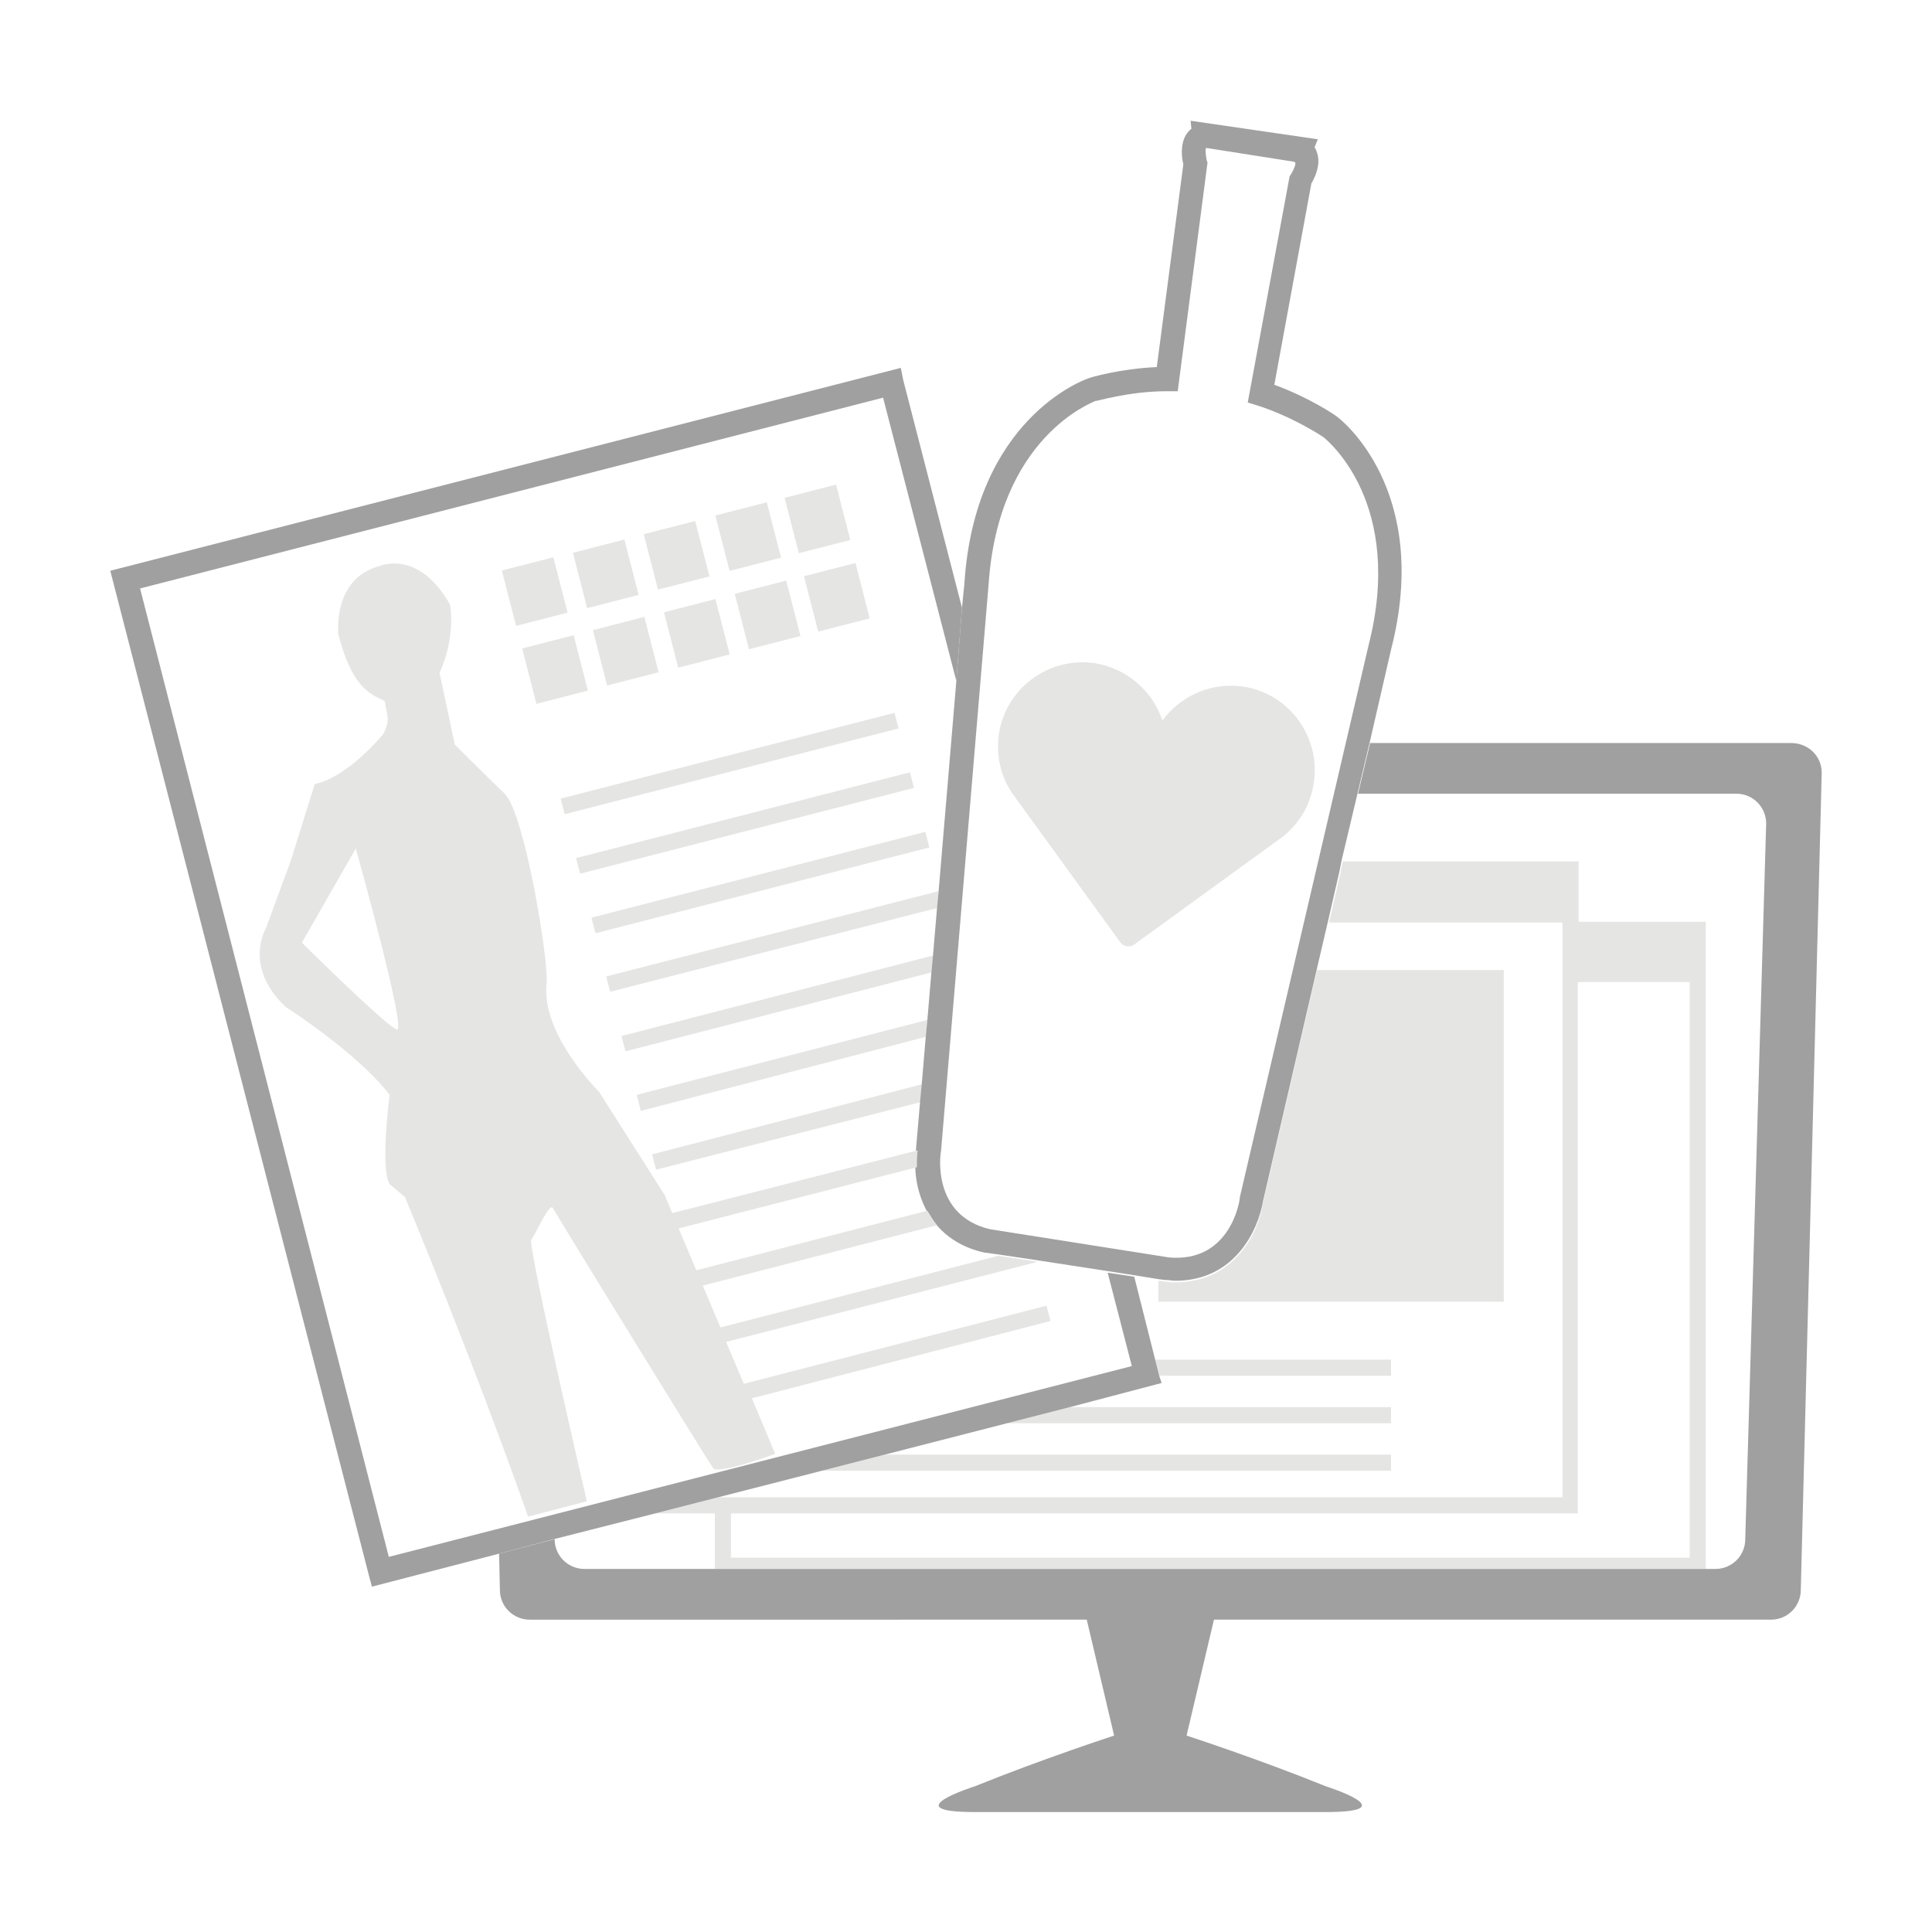 <?xml version="1.0" encoding="utf-8"?>
<!-- Generator: Adobe Illustrator 21.0.2, SVG Export Plug-In . SVG Version: 6.00 Build 0)  -->
<svg version="1.1" id="レイヤー_1" xmlns="http://www.w3.org/2000/svg" xmlns:xlink="http://www.w3.org/1999/xlink" x="0px"
	 y="0px" viewBox="0 0 240 240" style="enable-background:new 0 0 240 240;" xml:space="preserve">
<style type="text/css">
	.st0{fill:none;}
	.st1{fill:#E5E5E4;}
	.st2{fill:#A0A0A0;}
</style>
<g>
	<g>
		<polygon class="st0" points="196.1,188 90.8,188 90.8,193.5 209.9,193.5 209.9,122 196.1,122 		"/>
		<path class="st0" d="M196.1,107v7.5h15.9v80.4h1.3c2.1,0,3.7-1.7,3.7-3.7l2.6-88.9c0-2.1-1.7-3.7-3.7-3.7h-47l-2,8.4H196.1z"/>
		<path class="st0" d="M81.4,188l-12.6,3.2c0,2,1.7,3.7,3.7,3.7h16.3V188H81.4z"/>
		<path class="st1" d="M196.1,114.5V107h-29.3l-0.3,1.5l-1.4,6.1h29V186H89.2l-7.8,2h7.4v6.9h123.1v-80.4H196.1z M209.9,193.5H90.8
			V188h105.2v-66h13.9V193.5z"/>
		<path class="st1" d="M186.8,161.6v-41.1h-23.2l-6.7,28.9c-0.5,3.6-3.5,9.9-10.9,9.9c-0.4,0-0.8,0-1.2-0.1l-0.1,0l-0.8-0.1v2.6
			H186.8z"/>
		<polygon class="st1" points="172.8,168.9 143.5,168.9 144,170.9 172.8,170.9 		"/>
		<polygon class="st1" points="172.8,174.8 132.9,174.8 125.1,176.8 172.8,176.8 		"/>
		<polygon class="st1" points="172.8,180.7 109.9,180.7 102.1,182.7 172.8,182.7 		"/>
		<path class="st2" d="M222.5,92.3h-52.3l-1.5,6.3h47c2.1,0,3.7,1.7,3.7,3.7l-2.6,88.9c0,2.1-1.7,3.7-3.7,3.7h-1.3H88.8H72.6
			c-2,0-3.7-1.6-3.7-3.7L62,193l0.1,4.5c0,2.1,1.7,3.7,3.7,3.7H135l3.4,14.4c0,0-8.9,2.9-17.3,6.3c0,0-10.1,3.2,0,3.2h19h5.6h19
			c10.1,0,0-3.2,0-3.2c-8.4-3.4-17.3-6.3-17.3-6.3l3.4-14.4h69.2c2.1,0,3.7-1.7,3.7-3.7L226.3,96C226.3,93.9,224.6,92.3,222.5,92.3z
			"/>
		<polygon class="st2" points="81.4,188 89.2,186 102.1,182.7 109.9,180.7 125.1,176.8 132.9,174.8 144.3,171.8 144,170.9 
			143.5,168.9 140.9,158.6 137.6,158.1 140.6,169.7 48.3,193.4 17.4,73.1 109.7,49.4 118.8,84.6 119.5,75.5 112.2,47.2 111.9,45.7 
			13.7,70.9 45.8,195.6 46.2,197.1 62,193 68.8,191.2 		"/>
		<rect x="69.2" y="93.8" transform="matrix(0.969 -0.249 0.249 0.969 -20.764 25.545)" class="st1" width="42.8" height="2"/>
		
			<rect x="71.1" y="101.2" transform="matrix(0.969 -0.249 0.249 0.969 -22.528 26.235)" class="st1" width="42.8" height="2"/>
		<rect x="73" y="108.6" transform="matrix(0.969 -0.249 0.249 0.969 -24.301 26.936)" class="st1" width="42.8" height="2"/>
		<polygon class="st1" points="75.3,121.3 75.8,123.2 116.4,112.8 116.6,110.7 		"/>
		<polygon class="st1" points="77.2,128.7 77.7,130.6 115.7,120.8 115.9,118.7 		"/>
		<polygon class="st1" points="79.1,136 79.6,138 115,128.8 115.2,126.7 		"/>
		<polygon class="st1" points="81,143.4 81.5,145.3 114.4,136.9 114.5,134.7 		"/>
		<rect x="63.1" y="69.9" transform="matrix(0.969 -0.249 0.249 0.969 -16.205 18.85)" class="st1" width="6.6" height="7.1"/>
		
			<rect x="71.9" y="67.7" transform="matrix(0.969 -0.249 0.249 0.969 -15.359 20.968)" class="st1" width="6.6" height="7.1"/>
		
			<rect x="80.7" y="65.4" transform="matrix(0.969 -0.249 0.249 0.969 -14.515 23.085)" class="st1" width="6.6" height="7.1"/>
		
			<rect x="89.6" y="63.1" transform="matrix(0.969 -0.249 0.249 0.969 -13.671 25.205)" class="st1" width="6.6" height="7.1"/>
		
			<rect x="65.6" y="79.6" transform="matrix(0.969 -0.249 0.249 0.969 -18.521 19.755)" class="st1" width="6.6" height="7.1"/>
		<rect x="74.4" y="77.3" transform="matrix(0.969 -0.249 0.249 0.969 -17.691 21.897)" class="st1" width="6.6" height="7.1"/>
		
			<rect x="83.2" y="75.1" transform="matrix(0.969 -0.249 0.249 0.969 -16.84 24.005)" class="st1" width="6.6" height="7.1"/>
		<rect x="92" y="72.8" transform="matrix(0.969 -0.249 0.249 0.969 -16.002 26.133)" class="st1" width="6.6" height="7.1"/>
		
			<rect x="98.2" y="60.9" transform="matrix(0.969 -0.249 0.249 0.969 -12.854 27.282)" class="st1" width="6.6" height="7.1"/>
		<rect x="100.6" y="70.6" transform="matrix(0.969 -0.249 0.249 0.969 -15.187 28.218)" class="st1" width="6.6" height="7.1"/>
		<path class="st2" d="M118.8,84.6l-2.2,26.1l-0.2,2.1l-0.5,5.9l-0.2,2.1l-0.5,5.9l-0.2,2.1l-0.5,5.9l-0.2,2.1l-0.5,5.8
			c0,0,0,0.1,0,0.1c-0.1,0.6-0.1,1.3-0.1,2.1c0,1.7,0.4,3.6,1.3,5.4c0.3,0.6,0.7,1.2,1.2,1.8c1.3,1.6,3.3,3,6.1,3.6l1.5,0.2l4.7,0.7
			l9.1,1.4l3.2,0.5l3.1,0.5l0.8,0.1l0.1,0c0.4,0,0.8,0.1,1.2,0.1c7.4,0,10.3-6.3,10.9-9.9l6.7-28.9l1.4-6l1.4-6.1l0.3-1.5l2-8.4
			l1.5-6.3l2.6-11.3c5.1-19.8-6.3-28.7-6.8-29l0,0c-0.1-0.1-3.3-2.3-7.7-3.9l4.6-25c0.4-0.7,1.1-2.1,0.8-3.5c-0.1-0.4-0.2-0.7-0.4-1
			l0.4-1L147.9,15l0.1,1c-0.3,0.2-0.5,0.5-0.7,0.8c-0.7,1.2-0.5,2.9-0.3,3.6l-3.3,25.2c-4.6,0.2-8.3,1.3-8.5,1.4
			c-0.6,0.2-14.1,5.1-15.4,25.5l-0.3,3L118.8,84.6z M144.9,48.6c0,0,0.1,0,0.1,0l1.3,0l3.7-28.4l-0.1-0.3c-0.1-0.5-0.2-1.3-0.1-1.5
			l0.2,0l10.8,1.7l0.1,0.1c0.1,0.2-0.2,0.9-0.5,1.4l-0.2,0.3L155,50l1.3,0.4c4.3,1.4,7.8,3.7,8.1,3.9c0.6,0.5,10.1,8.3,5.6,25.9
			l-16,68.6l0,0.1c0,0.3-1.2,8-8.8,7.3l-22.2-3.5c-7.3-1.7-6.2-9.4-6.1-9.7l5.9-70.3c1.2-18.4,12.9-22.7,13.3-22.9
			C136.1,49.9,140.2,48.6,144.9,48.6z"/>
		<path class="st1" d="M124.1,91.1c-0.4,2.8,0.2,5.5,1.9,7.8l13.2,18.2c0.4,0.5,1.1,0.6,1.6,0.3l18.6-13.5c2.1-1.7,3.4-4,3.8-6.6
			c0.9-5.7-3-11.1-8.7-12c-4-0.6-7.8,1.1-10.1,4.2c-1.2-3.6-4.3-6.4-8.3-7.1C130.4,81.5,125,85.4,124.1,91.1z"/>
	</g>
	<path class="st1" d="M130.5,164.1l-0.5-1.9l-37.6,9.7l-2.2-5.2l38.5-9.9l0-0.1l-4.7-0.7l-34.5,8.9l-2.2-5.2l29.1-7.5
		c-0.5-0.6-0.8-1.2-1.2-1.8l-28.7,7.4l-2.2-5.2l29.6-7.6c0-0.8,0-1.5,0.1-2.1l-30.5,7.8l-0.9-2.2l-8.2-12.9c0,0-7.2-7.1-6.5-13.4
		c0.3-2.7-2.7-21.1-5.2-23.6c-2.5-2.4-6.2-6.1-6.2-6.1l-1.9-8.9c2.1-4.7,1.3-8.5,1.3-8.5c-3.9-6.9-8.7-4.8-8.7-4.8
		c-4.5,1.2-5.1,5.3-5.2,7.3c0,0.7,0,1.1,0,1.1c1.7,6.5,3.7,7.4,5.8,8.4c0.2,1.7,0.8,2.2-0.2,4.1c0,0-4.3,5.3-8.5,6.2l-3,9.6
		l-3.1,8.4c0,0-2.8,4.7,2.5,9.7c0,0,8.8,5.6,12.9,10.9c0,0-1.2,9.1,0,11.1l1.9,1.6c0,0,8.4,20.1,15.3,39.7l7.3-1.9
		c0,0-7.4-31.9-6.9-32.5c0.5-0.6,2.3-4.8,2.7-3.9c0.4,0.8,19.3,31.5,19.9,32.3c0.7,0.8,7.7-1.8,7.7-1.8l-2.9-6.9L130.5,164.1z
		 M49.3,127.9c-1.3-0.4-11.8-10.8-11.8-10.8l6.7-11.7C44.2,105.4,50.6,128.3,49.3,127.9z"/>
</g>
</svg>

